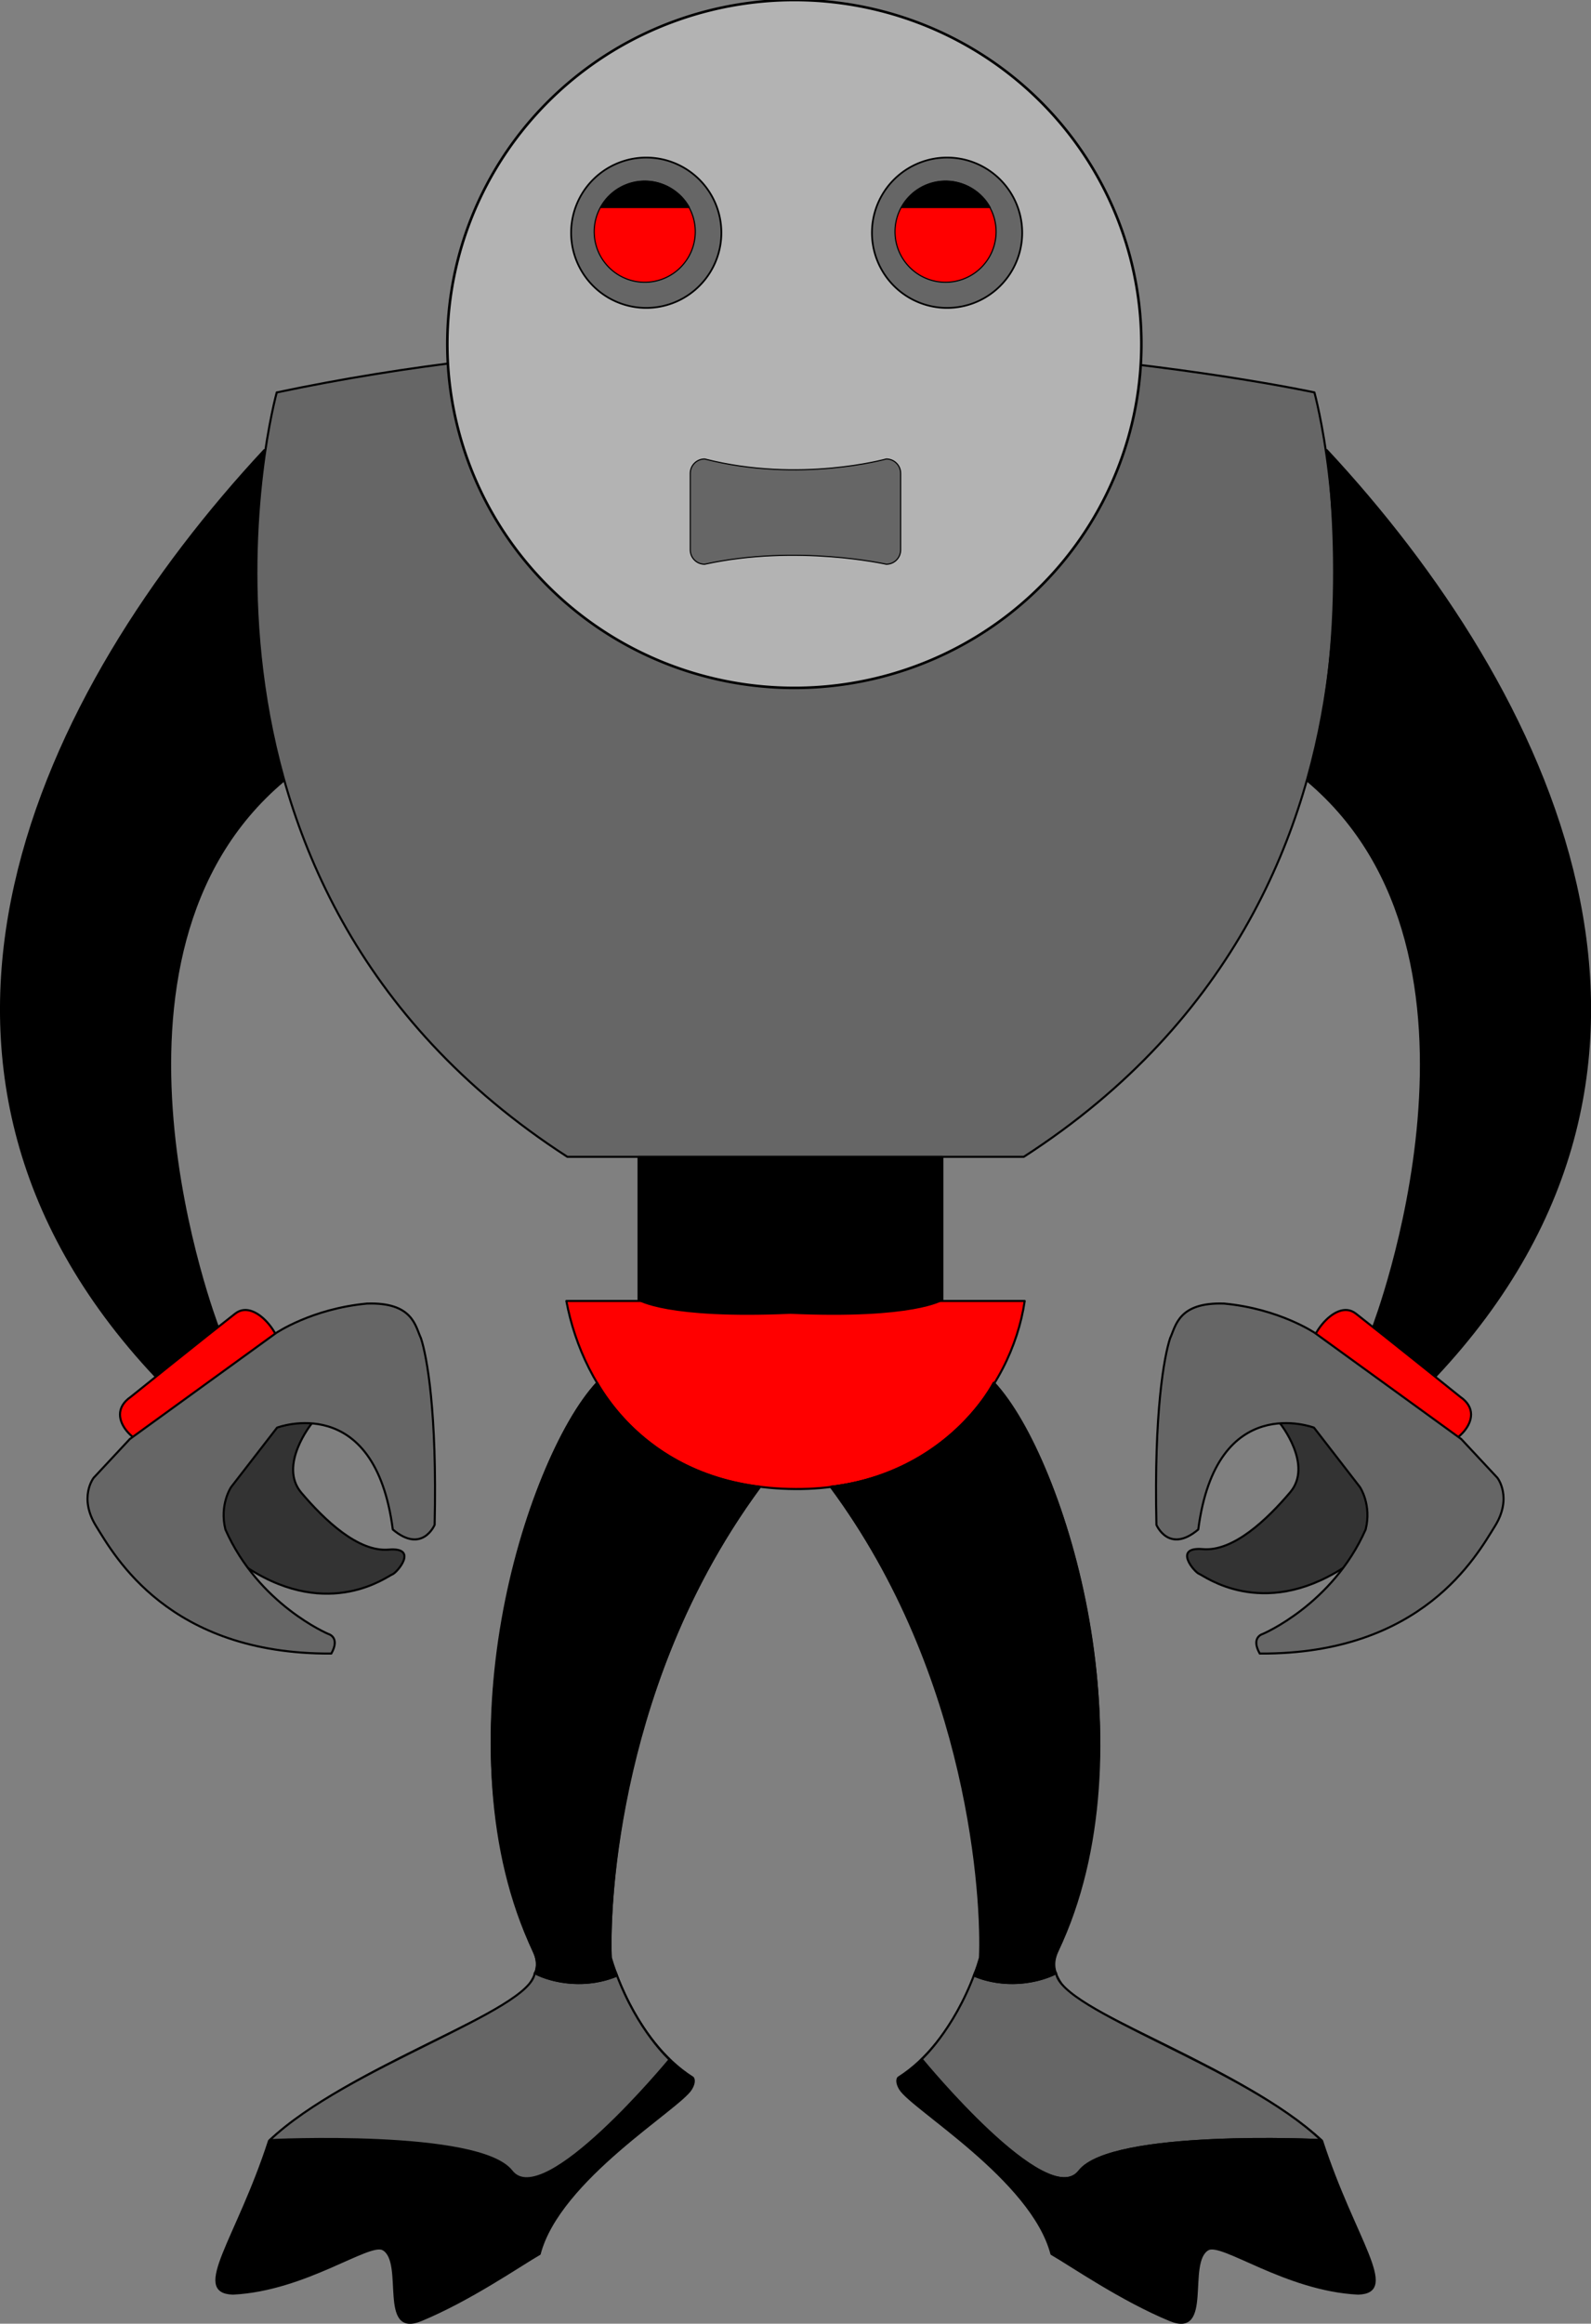 <?xml version="1.0" encoding="UTF-8" standalone="no"?>
<!-- Created with Inkscape (http://www.inkscape.org/) -->
<svg
    xmlns:inkscape="http://www.inkscape.org/namespaces/inkscape"
    xmlns:rdf="http://www.w3.org/1999/02/22-rdf-syntax-ns#"
    xmlns="http://www.w3.org/2000/svg"
    xmlns:cc="http://creativecommons.org/ns#"
    xmlns:dc="http://purl.org/dc/elements/1.1/"
    xmlns:sodipodi="http://sodipodi.sourceforge.net/DTD/sodipodi-0.dtd"
    xmlns:svg="http://www.w3.org/2000/svg"
    xmlns:ns1="http://sozi.baierouge.fr"
    xmlns:xlink="http://www.w3.org/1999/xlink"
    id="svg5844"
    sodipodi:docname="Robô.svg"
    viewBox="0 0 1463.2 2135.4"
    version="1.1"
    inkscape:version="0.48.0 r9654"
  >
  <rect x="0" y="0" width="1463.2" height="2135.4" fill="#808080" stroke="none"/>
  <sodipodi:namedview
      id="base"
      fit-margin-left="0"
      inkscape:snap-center="false"
      inkscape:zoom="0.27395397"
      borderopacity="1.0"
      inkscape:current-layer="g3745"
      inkscape:cx="731.54431"
      inkscape:cy="1067.7062"
      inkscape:snap-grids="false"
      inkscape:window-maximized="1"
      showgrid="false"
      fit-margin-right="0"
      inkscape:guide-bbox="true"
      units="mm"
      showguides="true"
      bordercolor="#666666"
      inkscape:window-x="0"
      inkscape:window-y="24"
      fit-margin-bottom="0"
      inkscape:window-width="1152"
      inkscape:pageopacity="0.0"
      inkscape:pageshadow="2"
      pagecolor="#ffffff"
      inkscape:snap-object-midpoints="false"
      inkscape:snap-to-guides="false"
      inkscape:document-units="mm"
      inkscape:window-height="790"
      fit-margin-top="0"
  />
  <g
      id="g3745"
      inkscape:label="Robô"
      transform="translate(-203.32 1598.2)"
      inkscape:groupmode="layer"
      sodipodi:insensitive="true"
    >
    <g
        id="g3321"
        transform="matrix(5.375 0 0 5.375 -889.22 -2350)"
      >
      <g
          id="g23838"
          inkscape:export-ydpi="300"
          inkscape:export-xdpi="300"
          style="enable-background:new"
          transform="matrix(.218 0 0 .218 321.48 33.23)"
        >
        <path
            id="path4510"
            inkscape:connector-curvature="0"
            style="stroke:#000000;stroke-width:.936;fill:none"
            transform="matrix(.981 0 0 1.163 .228 842.8)"
            d="m155 91.304c0 26.756-31.96 48.446-71.375 48.446-39.419 0-71.375-21.69-71.375-48.446s31.956-48.446 71.375-48.446 71.375 21.69 71.375 48.446z"
        />
        <path
            id="path4512"
            inkscape:connector-curvature="0"
            style="stroke:#000000;stroke-width:1.026;fill:#ffff00"
            transform="matrix(1 0 0 .949 -.025 853.68)"
            d="m118.5 45.476c0 20.24-16.408 36.648-36.648 36.648s-36.648-16.408-36.648-36.648 16.408-36.648 36.648-36.648 36.648 16.408 36.648 36.648z"
        />
        <g
            id="g4514"
            transform="translate(.477)"
          >
          <path
              id="path4516"
              inkscape:connector-curvature="0"
              style="stroke:#000000;stroke-width:4.557;fill:#ffffff"
              transform="matrix(.219 0 0 .219 17.115 849.88)"
              d="m365.71 218.27c0 66.383-33.259 120.2-74.286 120.2s-74.286-53.814-74.286-120.2c0-66.383 33.259-120.2 74.286-120.2s74.286 53.814 74.286 120.2z"
          />
          <path
              id="path4518"
              style="stroke:#000000;fill:#000000"
              inkscape:connector-curvature="0"
              d="m81.064 871.36c-7.192 0-13.291 7.535-15.456 17.993h30.905c-2.164-10.458-8.257-17.993-15.449-17.993z"
          />
        </g
        >
        <path
            id="path4520"
            d="m69.4 896.02 8.929 8.125"
            style="stroke:#000000;stroke-width:1px;fill:none"
            inkscape:connector-curvature="0"
        />
        <path
            id="path4522"
            inkscape:connector-curvature="0"
            style="stroke:#000000;stroke-width:1.866;fill:#ff7f2a"
            transform="matrix(.674 0 0 .426 26.507 955.17)"
            d="m155 91.304c0 26.756-31.96 48.446-71.375 48.446-39.419 0-71.375-21.69-71.375-48.446s31.956-48.446 71.375-48.446 71.375 21.69 71.375 48.446z"
        />
        <path
            id="path4524"
            inkscape:connector-curvature="0"
            style="stroke:#000000;stroke-width:1.106;fill:#ff7f2a"
            transform="matrix(.937 0 0 .872 4.972 866.49)"
            d="m112.25 103.5c0 20.02-13.655 36.25-30.5 36.25s-30.5-16.23-30.5-36.25 13.655-36.25 30.5-36.25c16.572 0 30.111 15.727 30.492 35.417"
        />
        <path
            id="path4534"
            inkscape:connector-curvature="0"
            style="stroke:#000000;stroke-width:1.681;fill:#ffffff"
            transform="matrix(.61 0 0 .581 32.087 894)"
            d="m95.25 149.22c0 7.162-5.988 12.969-13.375 12.969s-13.375-5.806-13.375-12.969c0-7.162 5.988-12.969 13.375-12.969s13.375 5.806 13.375 12.969z"
        />
        <path
            id="path4532"
            inkscape:connector-curvature="0"
            style="stroke:#000000;fill:#ffffff"
            transform="matrix(.97 0 0 1.001 2.535 852.28)"
            d="m95.25 149.22c0 7.162-5.988 12.969-13.375 12.969s-13.375-5.806-13.375-12.969c0-7.162 5.988-12.969 13.375-12.969s13.375 5.806 13.375 12.969z"
        />
        <path
            id="path4526"
            d="m81.996 925.32v89.389"
            style="stroke:#000000;stroke-width:.995;fill:none"
            inkscape:connector-curvature="0"
        />
        <path
            id="path4528"
            d="m81.996 907.26v11.994"
            style="stroke:#000000;fill:none"
            inkscape:connector-curvature="0"
        />
        <path
            id="path4530"
            d="m85.179 904.15 8.125-8.929"
            style="stroke:#000000;stroke-width:1px;fill:none"
            inkscape:connector-curvature="0"
        />
        <path
            id="path4536"
            d="m67 956.66s14 37.75 30 0"
            style="stroke:#000000;stroke-width:1px;fill:none"
            inkscape:connector-curvature="0"
        />
        <path
            id="path4538"
            d="m54.577 985.82s21.125 6.125 53.75 0"
            style="stroke:#000000;stroke-width:1px;fill:none"
            inkscape:connector-curvature="0"
        />
        <path
            id="path4540"
            d="m76.496 931.71h11.133"
            style="stroke:#000000;fill:none"
            inkscape:connector-curvature="0"
        />
        <path
            id="path4542"
            d="m76.402 939.67h11.133"
            style="stroke:#000000;fill:none"
            inkscape:connector-curvature="0"
        />
        <path
            id="path4544"
            d="m76.402 946.67h11.133"
            style="stroke:#000000;fill:none"
            inkscape:connector-curvature="0"
        />
        <path
            id="path4546"
            d="m76.375 953.71h11.133"
            style="stroke:#000000;fill:none"
            inkscape:connector-curvature="0"
        />
        <path
            id="path4548"
            d="m76.375 961.71h11.133"
            style="stroke:#000000;fill:none"
            inkscape:connector-curvature="0"
        />
        <path
            id="path4550"
            d="m76.375 967.71h11.133"
            style="stroke:#000000;fill:none"
            inkscape:connector-curvature="0"
        />
        <path
            id="path4552"
            d="m58.778 937.99-33.794-21.19s7.723-9.901 20.376-15.59c0.922 1.179 0.852 17.998 22.169 27.762-5.713 3.901-8.927 8.927-8.75 9.016z"
            sodipodi:nodetypes="ccccc"
            style="stroke:#000000;fill:#0066ff"
            inkscape:connector-curvature="0"
        />
        <path
            id="path4554"
            d="m19.891 974.38 33.938-9.788c2.87 10.093 5.66 11.548 5.127 11.667-20.365 4.563-23.554 14.407-23.554 14.407s-10.94-7.583-15.511-16.286z"
            sodipodi:nodetypes="ccscc"
            style="stroke:#000000;stroke-width:.991;fill:#00ff00"
            inkscape:connector-curvature="0"
        />
        <path
            id="path4556"
            d="m105.63 939.45 34.921-21.338c-0.458-1.702-9.497-11.353-22.216-17.435-2.131 17.619-15.962 25.912-22.844 28.461 5.631 3.732 8.28 7.58 10.139 10.312z"
            sodipodi:nodetypes="ccccc"
            style="stroke:#000000;fill:#0066ff"
            inkscape:connector-curvature="0"
        />
        <path
            id="path4558"
            d="m105.65 939.43 34.816-21.51c1.312 1.178 12.117 13.145 11.795 32.239-18.533 0-34.711 0.012-42.783 0.012-1.34-6.617-2.693-7.848-3.827-10.741v-0z"
            sodipodi:nodetypes="cccccc"
            style="stroke:#000000;fill:#00ff00"
            inkscape:connector-curvature="0"
        />
        <path
            id="path4560"
            d="m144.68 974.37-34.934-12.04c-2.019 10.354-5.66 13.187-5.127 13.304 20.3 4.465 24.536 12.41 25.485 14.538 0 0 9.768-7.199 14.575-15.802z"
            sodipodi:nodetypes="ccscc"
            style="stroke:#000000;fill:#00ff00"
            inkscape:connector-curvature="0"
        />
        <path
            id="path4562"
            d="m58.586 937.89-33.611-21.19c-1.173 1.085-13.32 14.303-12.721 33.443 18.533 0 33.23 0.012 41.301 0.012 1.34-6.617 3.156-8.866 5.031-12.269z"
            sodipodi:nodetypes="cccccc"
            style="stroke:#000000;fill:#00ff00"
            inkscape:connector-curvature="0"
        />
        <path
            id="path4564"
            d="m109.57 950.19c24.605-0.092 32.263-0.01 42.704-0.056-0.258 8.943-3.209 17.641-7.545 24.304-13.738-4.785-29.02-10.112-35.003-12.196 0.761-5.205 0.076-10.911-0.156-12.052l0-0h-0 0z"
            sodipodi:nodetypes="cccccccc"
            style="stroke:#000000;fill:#0066ff"
            inkscape:connector-curvature="0"
        />
        <path
            id="path4566"
            d="m53.398 950.2c-24.605-0.092-30.691-0.01-41.133-0.056 0.258 8.943 3.274 17.641 7.61 24.304 14.524-4.458 27.972-7.886 33.956-9.97-1.154-5.139-0.666-13.137-0.433-14.278l-0-0h0-0z"
            sodipodi:nodetypes="cccccccc"
            style="stroke:#000000;fill:#0066ff"
            inkscape:connector-curvature="0"
        />
      </g
      >
      <g
          id="text5365"
          style="enable-background:new;fill:#000000"
          transform="translate(239.38 168.11)"
        >
        <g
            id="g5531"
          >
          <path
              id="path5407"
              inkscape:connector-curvature="0"
              d="m66.844 89.386c0.17 0.058 0.335 0.181 0.495 0.369 0.162 0.188 0.325 0.448 0.487 0.777l0.805 1.602h-0.852l-0.75-1.504c-0.194-0.393-0.382-0.653-0.565-0.781-0.181-0.128-0.428-0.192-0.742-0.192h-0.864v2.478h-0.793v-5.862h1.791c0.67 0 1.17 0.14 1.5 0.42 0.33 0.28 0.495 0.703 0.495 1.268-0 0.369-0.086 0.675-0.259 0.919-0.17 0.243-0.419 0.412-0.746 0.507m-1.987-2.462v2.081h0.997c0.382 0 0.67-0.088 0.864-0.263 0.196-0.178 0.294-0.438 0.294-0.781-0-0.343-0.098-0.601-0.294-0.774-0.194-0.175-0.482-0.263-0.864-0.263h-0.997"
          />
          <path
              id="path5409"
              inkscape:connector-curvature="0"
              d="m69.624 87.737h0.723v4.398h-0.723v-4.398m0-1.712h0.723v0.915h-0.723v-0.915"
          />
          <path
              id="path5411"
              inkscape:connector-curvature="0"
              d="m75.019 87.906v0.675c-0.204-0.113-0.41-0.196-0.616-0.251-0.204-0.058-0.411-0.086-0.62-0.086-0.469 0-0.832 0.149-1.092 0.448-0.259 0.296-0.389 0.712-0.389 1.249-0 0.537 0.13 0.954 0.389 1.253 0.259 0.296 0.623 0.444 1.092 0.444 0.209 0 0.416-0.027 0.62-0.082 0.207-0.058 0.412-0.143 0.616-0.255v0.668c-0.202 0.094-0.411 0.165-0.628 0.212-0.215 0.047-0.444 0.071-0.687 0.071-0.662 0-1.188-0.208-1.579-0.624-0.39-0.416-0.585-0.978-0.585-1.685 0-0.717 0.196-1.281 0.589-1.692 0.395-0.411 0.936-0.616 1.622-0.616 0.223 0 0.44 0.024 0.652 0.071 0.212 0.045 0.418 0.113 0.616 0.204"
          />
          <path
              id="path5413"
              inkscape:connector-curvature="0"
              d="m78.282 89.924c-0.584 0-0.988 0.067-1.213 0.2-0.225 0.134-0.338 0.361-0.338 0.683-0 0.257 0.084 0.461 0.251 0.613 0.17 0.149 0.401 0.224 0.691 0.224 0.401 0 0.721-0.141 0.962-0.424 0.243-0.285 0.365-0.664 0.365-1.135v-0.161h-0.719m1.441-0.298v2.509h-0.723v-0.668c-0.165 0.267-0.37 0.465-0.616 0.593-0.246 0.126-0.547 0.188-0.903 0.188-0.45 0-0.809-0.126-1.076-0.377-0.264-0.254-0.397-0.593-0.397-1.017 0-0.495 0.165-0.868 0.495-1.119 0.332-0.251 0.827-0.377 1.484-0.377h1.013v-0.071c-0-0.332-0.11-0.589-0.33-0.77-0.217-0.183-0.524-0.275-0.919-0.275-0.251 0-0.496 0.03-0.734 0.09-0.238 0.06-0.467 0.151-0.687 0.271v-0.668c0.264-0.102 0.521-0.178 0.77-0.228 0.249-0.052 0.491-0.079 0.726-0.079 0.636 0 1.111 0.165 1.425 0.495 0.314 0.33 0.471 0.83 0.471 1.5"
          />
          <path
              id="path5415"
              inkscape:connector-curvature="0"
              d="m83.764 88.412c-0.081-0.047-0.17-0.081-0.267-0.102-0.094-0.024-0.199-0.035-0.314-0.035-0.408 0-0.723 0.134-0.942 0.401-0.217 0.264-0.326 0.645-0.326 1.143v2.317h-0.726v-4.398h0.726v0.683c0.152-0.267 0.349-0.465 0.593-0.593 0.243-0.131 0.539-0.196 0.887-0.196 0.05 0 0.105 0.004 0.165 0.012 0.06 0.005 0.127 0.014 0.2 0.027l0.004 0.742"
          />
          <path
              id="path5417"
              inkscape:connector-curvature="0"
              d="m87.282 88.404v-2.38h0.723v6.11h-0.723v-0.66c-0.152 0.262-0.344 0.457-0.577 0.585-0.23 0.126-0.508 0.188-0.832 0.188-0.531 0-0.965-0.212-1.3-0.636-0.332-0.424-0.499-0.982-0.499-1.673 0-0.691 0.166-1.249 0.499-1.673 0.335-0.424 0.768-0.636 1.3-0.636 0.325 0 0.602 0.064 0.832 0.192 0.233 0.126 0.425 0.319 0.577 0.581m-2.462 1.535c-0 0.531 0.109 0.949 0.326 1.253 0.22 0.301 0.521 0.452 0.903 0.452 0.382 0 0.683-0.151 0.903-0.452 0.22-0.304 0.33-0.721 0.33-1.253-0-0.531-0.11-0.948-0.33-1.249-0.22-0.304-0.521-0.455-0.903-0.455-0.382 0-0.683 0.152-0.903 0.455-0.217 0.301-0.326 0.717-0.326 1.249"
          />
          <path
              id="path5419"
              inkscape:connector-curvature="0"
              d="m91.197 88.243c-0.387 0-0.694 0.152-0.919 0.455-0.225 0.301-0.338 0.715-0.338 1.241-0 0.526 0.111 0.941 0.334 1.245 0.225 0.301 0.533 0.452 0.923 0.452 0.385 0 0.69-0.152 0.915-0.455 0.225-0.304 0.338-0.717 0.338-1.241-0-0.521-0.113-0.933-0.338-1.237-0.225-0.306-0.53-0.459-0.915-0.459m0-0.613c0.628 0 1.122 0.204 1.48 0.613 0.359 0.408 0.538 0.974 0.538 1.696-0 0.72-0.179 1.285-0.538 1.696-0.359 0.408-0.852 0.613-1.48 0.613-0.631 0-1.126-0.204-1.484-0.613-0.356-0.411-0.534-0.976-0.534-1.696 0-0.723 0.178-1.288 0.534-1.696 0.359-0.408 0.853-0.613 1.484-0.613"
          />
          <path
              id="path5421"
              inkscape:connector-curvature="0"
              d="m98.96 87.054-1.076 2.917h2.156l-1.08-2.917m-0.448-0.781h0.899l2.234 5.862h-0.825l-0.534-1.504h-2.643l-0.534 1.504h-0.836l2.238-5.862"
          />
          <path
              id="path5423"
              inkscape:connector-curvature="0"
              d="m102.47 86.025h0.723v6.11h-0.723v-6.11"
          />
          <path
              id="path5425"
              inkscape:connector-curvature="0"
              d="m108.46 89.755v0.353h-3.322c0.031 0.497 0.181 0.877 0.448 1.139 0.27 0.259 0.644 0.389 1.123 0.389 0.277 0 0.546-0.034 0.805-0.102 0.262-0.068 0.521-0.17 0.777-0.306v0.683c-0.259 0.11-0.525 0.194-0.797 0.251-0.272 0.058-0.548 0.086-0.829 0.086-0.702 0-1.258-0.204-1.669-0.613-0.408-0.408-0.613-0.961-0.613-1.657 0-0.72 0.194-1.291 0.581-1.712 0.39-0.424 0.915-0.636 1.575-0.636 0.592 0 1.059 0.191 1.402 0.573 0.346 0.38 0.518 0.897 0.518 1.551m-0.723-0.212c-0.005-0.395-0.117-0.711-0.334-0.946-0.215-0.236-0.5-0.353-0.856-0.353-0.403 0-0.726 0.114-0.97 0.342-0.241 0.228-0.38 0.548-0.416 0.962l2.576-0.004"
          />
          <path
              id="path5427"
              inkscape:connector-curvature="0"
              d="m113.16 87.737-1.59 2.14 1.673 2.258h-0.852l-1.28-1.728-1.28 1.728h-0.852l1.708-2.301-1.563-2.097h0.852l1.166 1.567 1.166-1.567h0.852"
          />
          <path
              id="path5429"
              inkscape:connector-curvature="0"
              d="m116.26 89.924c-0.584 0-0.988 0.067-1.213 0.2-0.225 0.134-0.338 0.361-0.338 0.683 0 0.257 0.084 0.461 0.251 0.613 0.17 0.149 0.401 0.224 0.691 0.224 0.401 0 0.721-0.141 0.962-0.424 0.243-0.285 0.365-0.664 0.365-1.135v-0.161h-0.719m1.441-0.298v2.509h-0.723v-0.668c-0.165 0.267-0.37 0.465-0.616 0.593-0.246 0.126-0.547 0.188-0.903 0.188-0.45 0-0.809-0.126-1.076-0.377-0.264-0.254-0.397-0.593-0.397-1.017 0-0.495 0.165-0.868 0.495-1.119 0.332-0.251 0.827-0.377 1.484-0.377h1.013v-0.071c0-0.332-0.11-0.589-0.33-0.77-0.217-0.183-0.524-0.275-0.919-0.275-0.251 0-0.496 0.03-0.734 0.09-0.238 0.06-0.467 0.151-0.687 0.271v-0.668c0.264-0.102 0.521-0.178 0.77-0.228 0.249-0.052 0.491-0.079 0.726-0.079 0.636 0 1.111 0.165 1.425 0.495 0.314 0.33 0.471 0.83 0.471 1.5"
          />
          <path
              id="path5431"
              inkscape:connector-curvature="0"
              d="m122.85 89.48v2.654h-0.723v-2.631c-0-0.416-0.081-0.728-0.243-0.935-0.162-0.207-0.406-0.31-0.73-0.31-0.39 0-0.698 0.124-0.923 0.373-0.225 0.249-0.338 0.588-0.338 1.017v2.486h-0.726v-4.398h0.726v0.683c0.173-0.264 0.376-0.462 0.609-0.593 0.236-0.131 0.507-0.196 0.813-0.196 0.505 0 0.887 0.157 1.147 0.471 0.259 0.312 0.389 0.771 0.389 1.378"
          />
          <path
              id="path5433"
              inkscape:connector-curvature="0"
              d="m127.19 88.404v-2.38h0.723v6.11h-0.723v-0.66c-0.152 0.262-0.344 0.457-0.577 0.585-0.23 0.126-0.508 0.188-0.832 0.188-0.531 0-0.965-0.212-1.3-0.636-0.332-0.424-0.499-0.982-0.499-1.673 0-0.691 0.166-1.249 0.499-1.673 0.335-0.424 0.768-0.636 1.3-0.636 0.325 0 0.602 0.064 0.832 0.192 0.233 0.126 0.425 0.319 0.577 0.581m-2.462 1.535c0 0.531 0.109 0.949 0.326 1.253 0.22 0.301 0.521 0.452 0.903 0.452 0.382 0 0.683-0.151 0.903-0.452 0.22-0.304 0.33-0.721 0.33-1.253 0-0.531-0.11-0.948-0.33-1.249-0.22-0.304-0.521-0.455-0.903-0.455-0.382 0-0.683 0.152-0.903 0.455-0.217 0.301-0.326 0.717-0.326 1.249"
          />
          <path
              id="path5435"
              inkscape:connector-curvature="0"
              d="m131.95 88.412c-0.081-0.047-0.17-0.081-0.267-0.102-0.094-0.024-0.199-0.035-0.314-0.035-0.408 0-0.723 0.134-0.942 0.401-0.217 0.264-0.326 0.645-0.326 1.143v2.317h-0.726v-4.398h0.726v0.683c0.152-0.267 0.349-0.465 0.593-0.593 0.243-0.131 0.539-0.196 0.887-0.196 0.05 0 0.105 0.004 0.165 0.012 0.06 0.005 0.127 0.014 0.2 0.027l0.004 0.742"
          />
          <path
              id="path5437"
              inkscape:connector-curvature="0"
              d="m136.31 89.755v0.353h-3.322c0.031 0.497 0.181 0.877 0.448 1.139 0.27 0.259 0.644 0.389 1.123 0.389 0.277 0 0.546-0.034 0.805-0.102 0.262-0.068 0.521-0.17 0.777-0.306v0.683c-0.259 0.11-0.525 0.194-0.797 0.251-0.272 0.058-0.548 0.086-0.829 0.086-0.702 0-1.258-0.204-1.669-0.613-0.408-0.408-0.613-0.961-0.613-1.657 0-0.72 0.194-1.291 0.581-1.712 0.39-0.424 0.915-0.636 1.575-0.636 0.592 0 1.059 0.191 1.402 0.573 0.346 0.38 0.518 0.897 0.518 1.551m-0.723-0.212c-0.005-0.395-0.116-0.711-0.334-0.946-0.215-0.236-0.5-0.353-0.856-0.353-0.403 0-0.726 0.114-0.97 0.342-0.241 0.228-0.38 0.548-0.416 0.962l2.576-0.004"
          />
          <path
              id="path5439"
              inkscape:connector-curvature="0"
              d="m81.102 96.077h1.665v0.562h-0.942v6.047h0.942v0.562h-1.665v-7.17"
          />
          <path
              id="path5441"
              inkscape:connector-curvature="0"
              d="m87.121 99.438c0.17 0.058 0.335 0.181 0.495 0.369 0.162 0.188 0.325 0.448 0.487 0.777l0.805 1.602h-0.852l-0.75-1.504c-0.194-0.393-0.382-0.653-0.565-0.781-0.181-0.128-0.428-0.192-0.742-0.192h-0.864v2.478h-0.793v-5.862h1.791c0.67 0 1.17 0.14 1.5 0.42 0.33 0.28 0.495 0.703 0.495 1.268-0 0.369-0.086 0.675-0.259 0.919-0.17 0.243-0.419 0.412-0.746 0.507m-1.987-2.462v2.081h0.997c0.382 0 0.67-0.088 0.864-0.263 0.196-0.178 0.294-0.438 0.294-0.781-0-0.343-0.098-0.601-0.294-0.774-0.194-0.175-0.482-0.263-0.864-0.263h-0.997"
          />
          <path
              id="path5443"
              inkscape:connector-curvature="0"
              d="m89.901 97.789h0.723v4.398h-0.723v-4.398m0-1.712h0.723v0.915h-0.723v-0.915"
          />
          <path
              id="path5445"
              inkscape:connector-curvature="0"
              d="m95.297 97.958v0.675c-0.204-0.113-0.41-0.196-0.616-0.251-0.204-0.058-0.411-0.086-0.62-0.086-0.469 0-0.832 0.149-1.092 0.448-0.259 0.296-0.389 0.712-0.389 1.249-0 0.537 0.13 0.954 0.389 1.253 0.259 0.296 0.623 0.444 1.092 0.444 0.209 0 0.416-0.028 0.62-0.083 0.207-0.058 0.412-0.143 0.616-0.255v0.668c-0.202 0.094-0.411 0.165-0.628 0.212-0.215 0.047-0.444 0.071-0.687 0.071-0.662 0-1.188-0.208-1.579-0.624-0.39-0.416-0.585-0.978-0.585-1.685-0-0.717 0.196-1.281 0.589-1.692 0.395-0.411 0.936-0.616 1.622-0.616 0.223 0 0.44 0.024 0.652 0.071 0.212 0.045 0.418 0.113 0.616 0.204"
          />
          <path
              id="path5447"
              inkscape:connector-curvature="0"
              d="m96.31 96.324h0.852l1.457 2.179 1.465-2.179h0.852l-1.885 2.815 2.01 3.047h-0.852l-1.649-2.493-1.661 2.493h-0.856l2.093-3.13-1.826-2.733"
          />
          <path
              id="path5449"
              inkscape:connector-curvature="0"
              d="m104.07 99.976c-0.584 0-0.988 0.067-1.213 0.2-0.225 0.134-0.338 0.361-0.338 0.683 0 0.257 0.084 0.461 0.251 0.613 0.17 0.149 0.401 0.224 0.691 0.224 0.401 0 0.721-0.141 0.962-0.424 0.243-0.285 0.365-0.664 0.365-1.135v-0.161h-0.719m1.441-0.298v2.509h-0.723v-0.668c-0.165 0.267-0.37 0.465-0.616 0.593-0.246 0.126-0.547 0.188-0.903 0.188-0.45 0-0.809-0.126-1.076-0.377-0.264-0.254-0.397-0.593-0.397-1.017 0-0.495 0.165-0.868 0.495-1.119 0.332-0.251 0.827-0.377 1.484-0.377h1.013v-0.071c0-0.332-0.11-0.589-0.33-0.77-0.217-0.183-0.524-0.275-0.919-0.275-0.251 0-0.496 0.03-0.734 0.09-0.238 0.06-0.467 0.151-0.687 0.271v-0.668c0.264-0.102 0.521-0.178 0.77-0.228 0.249-0.052 0.491-0.079 0.726-0.079 0.636 0 1.111 0.165 1.425 0.495 0.314 0.33 0.471 0.83 0.471 1.5"
          />
          <path
              id="path5451"
              inkscape:connector-curvature="0"
              d="m110.66 99.533v2.654h-0.723v-2.631c-0-0.416-0.081-0.728-0.243-0.935-0.162-0.207-0.406-0.31-0.73-0.31-0.39 0-0.698 0.124-0.923 0.373-0.225 0.249-0.338 0.588-0.338 1.017v2.486h-0.726v-4.398h0.726v0.683c0.173-0.264 0.376-0.462 0.609-0.593 0.236-0.131 0.507-0.196 0.813-0.196 0.505 0 0.887 0.157 1.147 0.471 0.259 0.312 0.389 0.771 0.389 1.378"
          />
          <path
              id="path5453"
              inkscape:connector-curvature="0"
              d="m115 98.457v-2.38h0.723v6.11h-0.723v-0.66c-0.152 0.262-0.344 0.457-0.577 0.585-0.23 0.126-0.508 0.188-0.832 0.188-0.531 0-0.965-0.212-1.3-0.636-0.332-0.424-0.499-0.982-0.499-1.673 0-0.691 0.166-1.249 0.499-1.673 0.335-0.424 0.768-0.636 1.3-0.636 0.325 0 0.602 0.064 0.832 0.192 0.233 0.126 0.425 0.319 0.577 0.581m-2.462 1.535c0 0.531 0.109 0.949 0.326 1.253 0.22 0.301 0.521 0.452 0.903 0.452s0.683-0.151 0.903-0.452c0.22-0.304 0.33-0.721 0.33-1.253 0-0.531-0.11-0.948-0.33-1.249-0.22-0.304-0.521-0.455-0.903-0.455-0.382 0-0.683 0.152-0.903 0.455-0.217 0.301-0.326 0.717-0.326 1.249"
          />
          <path
              id="path5455"
              inkscape:connector-curvature="0"
              d="m118.9 96.077v7.17h-1.665v-0.562h0.938v-6.047h-0.938v-0.562h1.665"
          />
          <path
              id="path5457"
              inkscape:connector-curvature="0"
              d="m25.359 109.58v2.654h-0.723v-2.631c-0-0.416-0.081-0.728-0.243-0.935s-0.406-0.31-0.73-0.31c-0.39 0-0.698 0.124-0.923 0.373-0.225 0.249-0.338 0.588-0.338 1.017v2.486h-0.726v-6.11h0.726v2.395c0.173-0.264 0.376-0.462 0.609-0.593 0.236-0.131 0.507-0.196 0.813-0.196 0.505 0 0.887 0.157 1.147 0.471 0.259 0.312 0.389 0.771 0.389 1.378"
          />
          <path
              id="path5459"
              inkscape:connector-curvature="0"
              d="m27.523 106.59v1.249h1.488v0.562h-1.488v2.387c-0 0.359 0.048 0.589 0.145 0.691 0.099 0.102 0.3 0.153 0.601 0.153h0.742v0.605h-0.742c-0.558 0-0.942-0.103-1.154-0.31-0.212-0.209-0.318-0.589-0.318-1.139v-2.387h-0.53v-0.562h0.53v-1.249h0.726"
          />
          <path
              id="path5461"
              inkscape:connector-curvature="0"
              d="m30.68 106.59v1.249h1.488v0.562h-1.488v2.387c-0 0.359 0.048 0.589 0.145 0.691 0.099 0.102 0.3 0.153 0.601 0.153h0.742v0.605h-0.742c-0.558 0-0.942-0.103-1.154-0.31-0.212-0.209-0.318-0.589-0.318-1.139v-2.387h-0.53v-0.562h0.53v-1.249h0.726"
          />
          <path
              id="path5463"
              inkscape:connector-curvature="0"
              d="m33.821 111.58v2.332h-0.726v-6.071h0.726v0.668c0.152-0.262 0.343-0.455 0.573-0.581 0.233-0.128 0.51-0.192 0.832-0.192 0.534 0 0.967 0.212 1.3 0.636 0.335 0.424 0.503 0.982 0.503 1.673-0 0.691-0.168 1.249-0.503 1.673-0.332 0.424-0.766 0.636-1.3 0.636-0.322 0-0.599-0.063-0.832-0.188-0.23-0.128-0.421-0.323-0.573-0.585m2.458-1.535c-0-0.531-0.11-0.948-0.33-1.249-0.217-0.304-0.517-0.455-0.899-0.455-0.382 0-0.683 0.152-0.903 0.455-0.217 0.301-0.326 0.717-0.326 1.249-0 0.531 0.109 0.949 0.326 1.253 0.22 0.301 0.521 0.452 0.903 0.452 0.382 0 0.682-0.151 0.899-0.452 0.22-0.304 0.33-0.721 0.33-1.253"
          />
          <path
              id="path5465"
              inkscape:connector-curvature="0"
              d="m38.411 111.24h0.829v0.997h-0.829v-0.997m0-3.161h0.829v0.997h-0.829v-0.997"
          />
          <path
              id="path5467"
              inkscape:connector-curvature="0"
              d="m42.228 106.38h0.668l-2.042 6.609h-0.668l2.042-6.609"
          />
          <path
              id="path5469"
              inkscape:connector-curvature="0"
              d="m44.945 106.38h0.668l-2.042 6.609h-0.668l2.042-6.609"
          />
          <path
              id="path5471"
              inkscape:connector-curvature="0"
              d="m45.958 107.84h0.723l0.903 3.432 0.899-3.432h0.852l0.903 3.432 0.899-3.432h0.723l-1.151 4.398h-0.852l-0.946-3.605-0.95 3.605h-0.852l-1.151-4.398"
          />
          <path
              id="path5473"
              inkscape:connector-curvature="0"
              d="m52.539 107.84h0.723l0.903 3.432 0.899-3.432h0.852l0.903 3.432 0.899-3.432h0.723l-1.151 4.398h-0.852l-0.946-3.605-0.95 3.605h-0.852l-1.151-4.398"
          />
          <path
              id="path5475"
              inkscape:connector-curvature="0"
              d="m59.12 107.84h0.723l0.903 3.432 0.899-3.432h0.852l0.903 3.432 0.899-3.432h0.723l-1.151 4.398h-0.852l-0.946-3.605-0.95 3.605h-0.852l-1.151-4.398"
          />
          <path
              id="path5477"
              inkscape:connector-curvature="0"
              d="m65.485 111.24h0.829v0.997h-0.829v-0.997"
          />
          <path
              id="path5479"
              inkscape:connector-curvature="0"
              d="m70.837 109.99c-0-0.524-0.109-0.929-0.326-1.217-0.215-0.288-0.517-0.432-0.907-0.432-0.387 0-0.69 0.144-0.907 0.432-0.215 0.288-0.322 0.694-0.322 1.217-0 0.521 0.107 0.925 0.322 1.213 0.217 0.288 0.52 0.432 0.907 0.432 0.39 0 0.692-0.144 0.907-0.432 0.217-0.288 0.326-0.692 0.326-1.213m0.723 1.704c-0 0.749-0.166 1.305-0.499 1.669-0.332 0.366-0.842 0.55-1.528 0.55-0.254 0-0.493-0.02-0.719-0.059-0.225-0.037-0.444-0.094-0.656-0.173v-0.703c0.212 0.115 0.421 0.2 0.628 0.255 0.207 0.055 0.418 0.083 0.632 0.083 0.474 0 0.829-0.124 1.064-0.373 0.236-0.246 0.353-0.619 0.353-1.119v-0.357c-0.149 0.259-0.34 0.453-0.573 0.581s-0.512 0.192-0.836 0.192c-0.539 0-0.974-0.205-1.304-0.616-0.33-0.411-0.495-0.955-0.495-1.633-0-0.681 0.165-1.226 0.495-1.637 0.33-0.411 0.764-0.616 1.304-0.616 0.325 0 0.603 0.064 0.836 0.192 0.233 0.128 0.424 0.322 0.573 0.581v-0.668h0.723v3.852"
          />
          <path
              id="path5481"
              inkscape:connector-curvature="0"
              d="m74.752 108.35c-0.387 0-0.694 0.152-0.919 0.455-0.225 0.301-0.338 0.715-0.338 1.241-0 0.526 0.111 0.941 0.334 1.245 0.225 0.301 0.533 0.452 0.923 0.452 0.385 0 0.69-0.152 0.915-0.456 0.225-0.304 0.338-0.717 0.338-1.241-0-0.521-0.113-0.933-0.338-1.237-0.225-0.306-0.53-0.459-0.915-0.459m0-0.613c0.628 0 1.122 0.204 1.48 0.613 0.359 0.408 0.538 0.974 0.538 1.696-0 0.72-0.179 1.285-0.538 1.696-0.359 0.408-0.852 0.613-1.48 0.613-0.631 0-1.126-0.204-1.484-0.613-0.356-0.411-0.534-0.976-0.534-1.696 0-0.723 0.178-1.288 0.534-1.696 0.359-0.408 0.853-0.613 1.484-0.613"
          />
          <path
              id="path5483"
              inkscape:connector-curvature="0"
              d="m79.669 108.35c-0.387 0-0.694 0.152-0.919 0.455-0.225 0.301-0.338 0.715-0.338 1.241-0 0.526 0.111 0.941 0.334 1.245 0.225 0.301 0.533 0.452 0.923 0.452 0.385 0 0.69-0.152 0.915-0.456 0.225-0.304 0.338-0.717 0.338-1.241-0-0.521-0.113-0.933-0.338-1.237-0.225-0.306-0.53-0.459-0.915-0.459m0-0.613c0.628 0 1.122 0.204 1.48 0.613 0.359 0.408 0.538 0.974 0.538 1.696-0 0.72-0.179 1.285-0.538 1.696-0.359 0.408-0.852 0.613-1.48 0.613-0.631 0-1.126-0.204-1.484-0.613-0.356-0.411-0.534-0.976-0.534-1.696 0-0.723 0.178-1.288 0.534-1.696 0.359-0.408 0.853-0.613 1.484-0.613"
          />
          <path
              id="path5485"
              inkscape:connector-curvature="0"
              d="m85.774 109.99c-0-0.524-0.109-0.929-0.326-1.217-0.215-0.288-0.517-0.432-0.907-0.432-0.387 0-0.69 0.144-0.907 0.432-0.215 0.288-0.322 0.694-0.322 1.217-0 0.521 0.107 0.925 0.322 1.213 0.217 0.288 0.52 0.432 0.907 0.432 0.39 0 0.692-0.144 0.907-0.432 0.217-0.288 0.326-0.692 0.326-1.213m0.723 1.704c-0 0.749-0.166 1.305-0.499 1.669-0.332 0.366-0.842 0.55-1.528 0.55-0.254 0-0.493-0.02-0.719-0.059-0.225-0.037-0.444-0.094-0.656-0.173v-0.703c0.212 0.115 0.421 0.2 0.628 0.255 0.207 0.055 0.418 0.083 0.632 0.083 0.474 0 0.829-0.124 1.064-0.373 0.236-0.246 0.353-0.619 0.353-1.119v-0.357c-0.149 0.259-0.34 0.453-0.573 0.581s-0.512 0.192-0.836 0.192c-0.539 0-0.974-0.205-1.304-0.616-0.33-0.411-0.495-0.955-0.495-1.633-0-0.681 0.165-1.226 0.495-1.637 0.33-0.411 0.764-0.616 1.304-0.616 0.325 0 0.603 0.064 0.836 0.192 0.233 0.128 0.424 0.322 0.573 0.581v-0.668h0.723v3.852"
          />
          <path
              id="path5487"
              inkscape:connector-curvature="0"
              d="m87.985 106.13h0.723v6.11h-0.723v-6.11"
          />
          <path
              id="path5489"
              inkscape:connector-curvature="0"
              d="m93.977 109.86v0.353h-3.322c0.031 0.497 0.181 0.877 0.448 1.139 0.27 0.259 0.644 0.389 1.123 0.389 0.277 0 0.546-0.034 0.805-0.102 0.262-0.068 0.521-0.17 0.777-0.306v0.683c-0.259 0.11-0.525 0.194-0.797 0.251-0.272 0.058-0.548 0.086-0.829 0.086-0.702 0-1.258-0.204-1.669-0.613-0.408-0.408-0.613-0.961-0.613-1.657 0-0.72 0.194-1.291 0.581-1.712 0.39-0.424 0.915-0.636 1.575-0.636 0.592 0 1.059 0.191 1.402 0.573 0.346 0.38 0.518 0.897 0.518 1.551m-0.723-0.212c-0.005-0.395-0.116-0.711-0.334-0.946-0.215-0.236-0.5-0.353-0.856-0.353-0.403 0-0.726 0.114-0.97 0.342-0.241 0.228-0.38 0.548-0.416 0.962l2.576-0.004"
          />
          <path
              id="path5491"
              inkscape:connector-curvature="0"
              d="m95.265 111.24h0.829v0.997h-0.829v-0.997"
          />
          <path
              id="path5493"
              inkscape:connector-curvature="0"
              d="m100.89 108.01v0.675c-0.204-0.113-0.41-0.196-0.616-0.251-0.204-0.058-0.411-0.086-0.62-0.086-0.469 0-0.832 0.149-1.092 0.448-0.259 0.296-0.389 0.712-0.389 1.249-0 0.537 0.13 0.954 0.389 1.253 0.259 0.296 0.623 0.444 1.092 0.444 0.209 0 0.416-0.028 0.62-0.083 0.207-0.058 0.412-0.143 0.616-0.255v0.668c-0.202 0.094-0.411 0.165-0.628 0.212-0.215 0.047-0.444 0.071-0.687 0.071-0.662 0-1.188-0.208-1.579-0.624-0.39-0.416-0.585-0.978-0.585-1.685-0-0.717 0.196-1.281 0.589-1.692 0.395-0.411 0.936-0.616 1.622-0.616 0.223 0 0.44 0.024 0.652 0.071 0.212 0.044 0.418 0.113 0.616 0.204"
          />
          <path
              id="path5495"
              inkscape:connector-curvature="0"
              d="m103.86 108.35c-0.387 0-0.694 0.152-0.919 0.455-0.225 0.301-0.338 0.715-0.338 1.241 0 0.526 0.111 0.941 0.334 1.245 0.225 0.301 0.533 0.452 0.923 0.452 0.385 0 0.69-0.152 0.915-0.456 0.225-0.304 0.338-0.717 0.338-1.241 0-0.521-0.113-0.933-0.338-1.237-0.225-0.306-0.53-0.459-0.915-0.459m0-0.613c0.628 0 1.122 0.204 1.48 0.613 0.359 0.408 0.538 0.974 0.538 1.696-0 0.72-0.179 1.285-0.538 1.696-0.359 0.408-0.852 0.613-1.48 0.613-0.631 0-1.126-0.204-1.484-0.613-0.356-0.411-0.534-0.976-0.534-1.696 0-0.723 0.178-1.288 0.534-1.696 0.359-0.408 0.853-0.613 1.484-0.613"
          />
          <path
              id="path5497"
              inkscape:connector-curvature="0"
              d="m110.49 108.69c0.181-0.325 0.397-0.564 0.648-0.719 0.251-0.154 0.547-0.232 0.887-0.232 0.458 0 0.811 0.161 1.06 0.483 0.249 0.319 0.373 0.775 0.373 1.367v2.654h-0.726v-2.631c-0-0.421-0.075-0.734-0.224-0.938-0.149-0.204-0.377-0.306-0.683-0.306-0.374 0-0.67 0.124-0.887 0.373-0.217 0.249-0.326 0.588-0.326 1.017v2.486h-0.726v-2.631c-0-0.424-0.075-0.737-0.224-0.938-0.149-0.204-0.38-0.306-0.691-0.306-0.369 0-0.662 0.126-0.88 0.377-0.217 0.249-0.326 0.586-0.326 1.013v2.486h-0.726v-4.398h0.726v0.683c0.165-0.27 0.363-0.469 0.593-0.597 0.23-0.128 0.504-0.192 0.821-0.192 0.319 0 0.59 0.081 0.813 0.243 0.225 0.162 0.391 0.398 0.499 0.707"
          />
          <path
              id="path5499"
              inkscape:connector-curvature="0"
              d="m116.19 106.38h0.668l-2.042 6.609h-0.668l2.042-6.609"
          />
          <path
              id="path5501"
              inkscape:connector-curvature="0"
              d="m118.32 111.58v2.332h-0.726v-6.071h0.726v0.668c0.152-0.262 0.343-0.455 0.573-0.581 0.233-0.128 0.51-0.192 0.832-0.192 0.534 0 0.967 0.212 1.3 0.636 0.335 0.424 0.503 0.982 0.503 1.673 0 0.691-0.168 1.249-0.503 1.673-0.332 0.424-0.766 0.636-1.3 0.636-0.322 0-0.599-0.063-0.832-0.188-0.23-0.128-0.421-0.323-0.573-0.585m2.458-1.535c0-0.531-0.11-0.948-0.33-1.249-0.217-0.304-0.517-0.455-0.899-0.455s-0.683 0.152-0.903 0.455c-0.217 0.301-0.326 0.717-0.326 1.249 0 0.531 0.109 0.949 0.326 1.253 0.22 0.301 0.521 0.452 0.903 0.452s0.682-0.151 0.899-0.452c0.22-0.304 0.33-0.721 0.33-1.253"
          />
          <path
              id="path5503"
              inkscape:connector-curvature="0"
              d="m125.28 108.52c-0.081-0.047-0.17-0.081-0.267-0.102-0.094-0.024-0.199-0.035-0.314-0.035-0.408 0-0.723 0.134-0.942 0.401-0.217 0.264-0.326 0.645-0.326 1.143v2.317h-0.726v-4.398h0.726v0.683c0.152-0.267 0.349-0.465 0.593-0.593 0.243-0.131 0.539-0.196 0.887-0.196 0.05 0 0.105 0.004 0.165 0.012 0.06 0.005 0.127 0.014 0.2 0.028l0.004 0.742"
          />
          <path
              id="path5505"
              inkscape:connector-curvature="0"
              d="m127.57 108.35c-0.387 0-0.694 0.152-0.919 0.455-0.225 0.301-0.338 0.715-0.338 1.241-0 0.526 0.111 0.941 0.334 1.245 0.225 0.301 0.533 0.452 0.923 0.452 0.385 0 0.69-0.152 0.915-0.456 0.225-0.304 0.338-0.717 0.338-1.241 0-0.521-0.113-0.933-0.338-1.237-0.225-0.306-0.53-0.459-0.915-0.459m0-0.613c0.628 0 1.122 0.204 1.48 0.613 0.359 0.408 0.538 0.974 0.538 1.696-0 0.72-0.179 1.285-0.538 1.696-0.359 0.408-0.852 0.613-1.48 0.613-0.631 0-1.126-0.204-1.484-0.613-0.356-0.411-0.534-0.976-0.534-1.696 0-0.723 0.178-1.288 0.534-1.696 0.359-0.408 0.853-0.613 1.484-0.613"
          />
          <path
              id="path5507"
              inkscape:connector-curvature="0"
              d="m134.34 107.84v4.398h-0.726v-3.836h-1.983v3.836h-0.726v-3.836h-0.691v-0.562h0.691v-0.306c0-0.479 0.113-0.832 0.338-1.06 0.228-0.23 0.576-0.346 1.044-0.346h0.726v0.601h-0.691c-0.259 0-0.44 0.052-0.542 0.157-0.1 0.105-0.149 0.293-0.149 0.565v0.389h2.709m-0.726-1.704h0.726v0.915h-0.726v-0.915"
          />
          <path
              id="path5509"
              inkscape:connector-curvature="0"
              d="m135.86 106.13h0.723v6.11h-0.723v-6.11"
          />
          <path
              id="path5511"
              inkscape:connector-curvature="0"
              d="m141.85 109.86v0.353h-3.322c0.031 0.497 0.181 0.877 0.448 1.139 0.27 0.259 0.644 0.389 1.123 0.389 0.277 0 0.546-0.034 0.805-0.102 0.262-0.068 0.521-0.17 0.777-0.306v0.683c-0.259 0.11-0.525 0.194-0.797 0.251-0.272 0.058-0.548 0.086-0.829 0.086-0.702 0-1.258-0.204-1.669-0.613-0.408-0.408-0.613-0.961-0.613-1.657 0-0.72 0.194-1.291 0.581-1.712 0.39-0.424 0.915-0.636 1.575-0.636 0.592 0 1.059 0.191 1.402 0.573 0.346 0.38 0.518 0.897 0.518 1.551m-0.723-0.212c-0.005-0.395-0.117-0.711-0.334-0.946-0.215-0.236-0.5-0.353-0.856-0.353-0.403 0-0.726 0.114-0.97 0.342-0.241 0.228-0.38 0.548-0.416 0.962l2.576-0.004"
          />
          <path
              id="path5513"
              inkscape:connector-curvature="0"
              d="m145.84 107.97v0.683c-0.204-0.105-0.416-0.183-0.636-0.236-0.22-0.052-0.448-0.079-0.683-0.079-0.359 0-0.628 0.055-0.809 0.165-0.178 0.11-0.267 0.275-0.267 0.495 0 0.168 0.064 0.3 0.192 0.397 0.128 0.094 0.386 0.185 0.774 0.271l0.247 0.055c0.513 0.11 0.877 0.266 1.092 0.467 0.217 0.199 0.326 0.478 0.326 0.836 0 0.408-0.162 0.732-0.487 0.97-0.322 0.238-0.766 0.357-1.331 0.357-0.236 0-0.482-0.024-0.738-0.071-0.254-0.044-0.522-0.113-0.805-0.204v-0.746c0.267 0.139 0.53 0.243 0.789 0.314 0.259 0.068 0.516 0.102 0.77 0.102 0.34 0 0.602-0.058 0.785-0.173 0.183-0.118 0.275-0.283 0.275-0.495 0-0.196-0.067-0.347-0.2-0.452-0.131-0.105-0.42-0.205-0.868-0.302l-0.251-0.059c-0.448-0.094-0.771-0.238-0.97-0.432-0.199-0.196-0.298-0.465-0.298-0.805 0-0.414 0.147-0.733 0.44-0.958s0.709-0.338 1.249-0.338c0.267 0 0.518 0.02 0.754 0.059 0.236 0.039 0.453 0.098 0.652 0.177"
          />
          <path
              id="path5515"
              inkscape:connector-curvature="0"
              d="m148.51 106.38h0.668l-2.042 6.609h-0.668l2.042-6.609"
          />
          <path
              id="path5517"
              inkscape:connector-curvature="0"
              d="m152.5 108.52c-0.081-0.047-0.17-0.081-0.267-0.102-0.094-0.024-0.199-0.035-0.314-0.035-0.408 0-0.723 0.134-0.942 0.401-0.217 0.264-0.326 0.645-0.326 1.143v2.317h-0.726v-4.398h0.726v0.683c0.152-0.267 0.349-0.465 0.593-0.593 0.243-0.131 0.539-0.196 0.887-0.196 0.05 0 0.105 0.004 0.165 0.012 0.06 0.005 0.127 0.014 0.2 0.028l0.004 0.742"
          />
          <path
              id="path5519"
              inkscape:connector-curvature="0"
              d="m153.26 107.84h0.723v4.398h-0.723v-4.398m0-1.712h0.723v0.915h-0.723v-0.915"
          />
          <path
              id="path5521"
              inkscape:connector-curvature="0"
              d="m158.66 108.01v0.675c-0.204-0.113-0.41-0.196-0.616-0.251-0.204-0.058-0.411-0.086-0.62-0.086-0.469 0-0.832 0.149-1.092 0.448-0.259 0.296-0.389 0.712-0.389 1.249 0 0.537 0.13 0.954 0.389 1.253 0.259 0.296 0.623 0.444 1.092 0.444 0.209 0 0.416-0.028 0.62-0.083 0.207-0.058 0.412-0.143 0.616-0.255v0.668c-0.202 0.094-0.411 0.165-0.628 0.212-0.215 0.047-0.444 0.071-0.687 0.071-0.662 0-1.188-0.208-1.579-0.624-0.39-0.416-0.585-0.978-0.585-1.685 0-0.717 0.196-1.281 0.589-1.692 0.395-0.411 0.936-0.616 1.622-0.616 0.223 0 0.44 0.024 0.652 0.071 0.212 0.044 0.418 0.113 0.616 0.204"
          />
          <path
              id="path5523"
              inkscape:connector-curvature="0"
              d="m163.58 107.84-1.59 2.14 1.673 2.258h-0.852l-1.28-1.728-1.28 1.728h-0.852l1.708-2.301-1.563-2.097h0.852l1.166 1.567 1.166-1.567h0.852"
          />
          <path
              id="path5525"
              inkscape:connector-curvature="0"
              d="m166.68 110.03c-0.584 0-0.988 0.067-1.213 0.2-0.225 0.134-0.338 0.361-0.338 0.683 0 0.257 0.084 0.461 0.251 0.613 0.17 0.149 0.401 0.224 0.691 0.224 0.401 0 0.721-0.141 0.962-0.424 0.243-0.285 0.365-0.664 0.365-1.135v-0.161h-0.719m1.441-0.298v2.509h-0.723v-0.668c-0.165 0.267-0.37 0.465-0.616 0.593-0.246 0.126-0.547 0.188-0.903 0.188-0.45 0-0.809-0.126-1.076-0.377-0.264-0.254-0.397-0.593-0.397-1.017 0-0.495 0.165-0.868 0.495-1.119 0.332-0.251 0.827-0.377 1.484-0.377h1.013v-0.071c0-0.332-0.11-0.589-0.33-0.77-0.217-0.183-0.524-0.275-0.919-0.275-0.251 0-0.496 0.03-0.734 0.09-0.238 0.06-0.467 0.151-0.687 0.271v-0.668c0.264-0.102 0.521-0.178 0.77-0.228 0.249-0.052 0.491-0.079 0.726-0.079 0.636 0 1.111 0.165 1.425 0.495 0.314 0.33 0.471 0.83 0.471 1.5"
          />
          <path
              id="path5527"
              inkscape:connector-curvature="0"
              d="m173.27 109.58v2.654h-0.723v-2.631c-0-0.416-0.081-0.728-0.243-0.935-0.162-0.207-0.406-0.31-0.73-0.31-0.39 0-0.698 0.124-0.923 0.373-0.225 0.249-0.338 0.588-0.338 1.017v2.486h-0.726v-4.398h0.726v0.683c0.173-0.264 0.376-0.462 0.609-0.593 0.236-0.131 0.507-0.196 0.813-0.196 0.505 0 0.887 0.157 1.147 0.471 0.259 0.312 0.389 0.771 0.389 1.378"
          />
          <path
              id="path5529"
              inkscape:connector-curvature="0"
              d="m177.61 108.51v-2.38h0.723v6.11h-0.723v-0.66c-0.152 0.262-0.344 0.457-0.577 0.585-0.23 0.126-0.508 0.188-0.832 0.188-0.531 0-0.965-0.212-1.3-0.636-0.332-0.424-0.499-0.982-0.499-1.673 0-0.691 0.166-1.249 0.499-1.673 0.335-0.424 0.768-0.636 1.3-0.636 0.325 0 0.602 0.064 0.832 0.192 0.233 0.126 0.425 0.319 0.577 0.581m-2.462 1.535c0 0.531 0.109 0.949 0.326 1.253 0.22 0.301 0.521 0.452 0.903 0.452s0.683-0.151 0.903-0.452c0.22-0.304 0.33-0.721 0.33-1.253 0-0.531-0.11-0.948-0.33-1.249-0.22-0.304-0.521-0.455-0.903-0.455s-0.683 0.152-0.903 0.455c-0.217 0.301-0.326 0.717-0.326 1.249"
          />
        </g
        >
      </g
      >
    </g
    >
    <g
        id="g3511"
        transform="matrix(5.375 0 0 5.375 -889.22 -2350)"
      >
      <path
          id="path3782"
          style="stroke-linejoin:round;stroke:#000000;stroke-linecap:round;stroke-width:.354;fill:#000000"
          sodipodi:nodetypes="csccccscccssc"
          inkscape:connector-curvature="0"
          d="m295.6 525.23c3.34-12.749 23.878-24.857 25.9-28.194 0.606-1 0.536-1.666 0.301-1.95-10.197-6.455-14.042-20.546-14.042-20.546s-2.196-42.725 25.554-80.475c-20.156-2.35-27.869-17.776-27.869-17.776-12.369 13.282-27.074 63.064-10.909 97.077 1.18 2.483 0.386 4.091-0.619 5.659-4.04 5.745-31.403 14.652-44.62 26.857-5.443 16.837-13.27 25.925-6.174 26.13 12.418-0.607 23.353-8.956 25.713-7.565 3.794 2.237-0.767 15.092 6.462 12.104 8.424-3.483 16.855-9.338 20.304-11.32z"
      />
      <path
          id="path3786"
          d="m249.43 505.77s35.886-1.768 41.366 5.303c5.48 7.071 27.024-19.065 27.024-19.065s-5.499-4.955-9.122-14.724c-1.887-5.089-13.382-1.338-13.949-0.061-0.745 6.47-32.208 16.058-45.318 28.548z"
          sodipodi:nodetypes="cscsccc"
          style="stroke-linejoin:round;stroke:#000000;stroke-linecap:round;stroke-width:.354;fill:#666666"
          inkscape:connector-curvature="0"
      />
      <path
          id="path3862"
          style="stroke-linejoin:round;stroke:#000000;stroke-linecap:round;stroke-width:.354;fill:#333333"
          sodipodi:nodetypes="cssscsccc"
          inkscape:connector-curvature="0"
          d="m422.28 383.22s5.715 7.102 1.737 11.786c-3.978 4.685-9.723 10.165-14.938 9.723-5.215-0.442-1.414 3.978-0.619 4.243 0.795 0.265 10.656 7.867 24.533-0.972 0 0 8.474-5.347 3.974-16.472s-14.625-9.5-14.625-9.5l-0.064 1.193h-0z"
      />
      <path
          id="path3751"
          d="m229.89 375.2c6.909-5.291 10.659-8.44 10.659-8.44s-24.482-63.435 11.268-93.435c-7.771-25.826-3.323-56.5-3.323-56.5-38.143 40.958-69.305 104.46-18.604 158.38z"
          sodipodi:nodetypes="ccccc"
          style="stroke-linejoin:round;stroke:#000000;stroke-linecap:round;stroke-width:.354;fill:#000000"
          inkscape:connector-curvature="0"
      />
      <path
          id="path3753"
          d="m225.63 378.7s13.048-10.486 17.888-14.249c3.733-2.903 9.097 5.419 7.109 6.524-2.784 1.458-13.841 7.267-21.109 15.351-1.682 1.871-9.116-4.016-3.888-7.626z"
          sodipodi:nodetypes="cscsc"
          style="stroke-linejoin:round;stroke:#000000;stroke-linecap:round;stroke-width:.354;fill:#ff0000"
          inkscape:connector-curvature="0"
      />
      <path
          id="path3776"
          d="m256.56 383.3s-5.715 7.102-1.737 11.786c3.978 4.685 9.723 10.165 14.938 9.723 5.215-0.442 1.414 3.978 0.619 4.243-0.795 0.265-10.656 7.867-24.533-0.972 0 0-8.474-5.347-3.974-16.472s14.625-9.5 14.625-9.5l0.064 1.193h0z"
          sodipodi:nodetypes="cssscsccc"
          style="stroke-linejoin:round;stroke:#000000;stroke-linecap:round;stroke-width:.354;fill:#333333"
          inkscape:connector-curvature="0"
      />
      <path
          id="path3774"
          d="m225.48 385.9-6.187 6.629s-2.652 3.359 0.442 8.309c3.094 4.95 12.374 21.92 40.217 21.744 1.591-2.828-0.53-3.359-0.53-3.359s-11.932-5.038-17.589-17.854c-1.061-4.243 0.972-7.248 0.972-7.248l7.867-10.165s16.705-6.364 19.799 17.412c5.038 4.243 7.159-0.795 7.159-0.795 0.442-19.269-1.326-28.837-2.342-31.908-0.972-2.055-1.37-6.187-9.237-5.922-9.458 0.884-15.556 5.038-15.556 5.038l-25.014 18.12z"
          sodipodi:nodetypes="ccsccccccccccc"
          style="stroke-linejoin:round;stroke:#000000;stroke-linecap:round;stroke-width:.354;fill:#666666"
          inkscape:connector-curvature="0"
      />
      <path
          id="path3784"
          d="m294.82 477.26s6.408 3.447 13.965 0.398"
          style="stroke-linejoin:round;stroke:#000000;stroke-linecap:round;stroke-width:.354;fill:none"
          inkscape:connector-curvature="0"
      />
      <path
          id="path3788"
          d="m269.43 505.97s-2.121 14.578-0.621 18.453"
          sodipodi:nodetypes="cc"
          style="stroke-linejoin:round;stroke:#000000;stroke-linecap:round;stroke-width:.354;fill:none"
          inkscape:connector-curvature="0"
      />
      <path
          id="path3815"
          sodipodi:nodetypes="ccccccccc"
          style="stroke-linejoin:round;stroke:#000000;stroke-linecap:round;stroke-width:.354;fill:#666666"
          inkscape:connector-curvature="0"
          d="m250.65 206.96c90-19 177.5 0 177.5 0l0.011-0s23.109 83.671-49.723 130.69h-38.995-0.113-38.995c-72.832-47.023-49.723-130.69-49.723-130.69l0.011 0"
      />
      <path
          id="path3817"
          style="stroke-linejoin:round;stroke:#000000;stroke-linecap:round;stroke-width:.354;fill:#000000"
          sodipodi:nodetypes="ccccc"
          inkscape:connector-curvature="0"
          d="m448.87 375.2c-6.909-5.291-10.659-8.44-10.659-8.44s24.482-63.435-11.268-93.435c7.771-25.826 3.323-56.5 3.323-56.5 38.143 40.958 69.305 104.46 18.604 158.38z"
      />
      <path
          id="path3819"
          style="stroke-linejoin:round;stroke:#000000;stroke-linecap:round;stroke-width:.354;fill:#ff0000"
          sodipodi:nodetypes="cscsc"
          inkscape:connector-curvature="0"
          d="m453.13 378.7s-13.048-10.486-17.888-14.249c-3.733-2.903-9.097 5.419-7.109 6.524 2.784 1.458 13.841 7.267 21.109 15.351 1.682 1.871 9.116-4.016 3.888-7.626z"
      />
      <path
          id="path3823"
          style="stroke-linejoin:round;stroke:#000000;stroke-linecap:round;stroke-width:.354;fill:#666666"
          sodipodi:nodetypes="ccsccccccccccc"
          inkscape:connector-curvature="0"
          d="m453.28 385.9 6.187 6.629s2.652 3.359-0.442 8.309c-3.094 4.95-12.374 21.92-40.217 21.744-1.591-2.828 0.53-3.359 0.53-3.359s11.932-5.038 17.589-17.854c1.061-4.243-0.972-7.248-0.972-7.248l-7.867-10.165s-16.705-6.364-19.799 17.412c-5.038 4.243-7.159-0.795-7.159-0.795-0.442-19.269 1.326-28.837 2.342-31.908 0.972-2.055 1.37-6.187 9.237-5.922 9.458 0.884 15.556 5.038 15.556 5.038l25.014 18.12z"
      />
      <path
          id="path3829"
          sodipodi:nodetypes="ccccccc"
          d="m339.31 362.3h-39.143c2.911 15.466 14.598 32.029 39.223 32.154 23.453 0.113 36.913-16.582 39.202-32.154h-39.282z"
          style="stroke-linejoin:round;stroke:#000000;stroke-linecap:round;stroke-width:.354;fill:#ff0000"
          inkscape:connector-curvature="0"
      />
      <path
          id="path3827"
          sodipodi:nodetypes="cccccc"
          d="m364.5 337.67v24.403s-4.812 3.18-26 2.242m0.021 0c-21.188 0.938-26-2.242-26-2.242v-24.406l51.985-0.001"
          style="stroke-linejoin:round;stroke:#000000;stroke-linecap:round;stroke-width:.354;fill:#000000"
          inkscape:connector-curvature="0"
      />
      <path
          id="path3831"
          d="m383.17 525.23c-3.34-12.749-23.878-24.857-25.9-28.194-0.606-1-0.536-1.666-0.301-1.95 10.197-6.455 14.042-20.546 14.042-20.546s2.196-42.725-25.554-80.475c20.156-2.35 27.869-17.776 27.869-17.776 12.369 13.282 27.074 63.064 10.909 97.077-1.18 2.483-0.386 4.091 0.619 5.659 4.04 5.745 31.403 14.652 44.62 26.857 5.443 16.837 13.27 25.925 6.174 26.13-12.418-0.607-23.353-8.956-25.713-7.565-3.794 2.237 0.767 15.092-6.462 12.104-8.424-3.483-16.855-9.338-20.304-11.32z"
          sodipodi:nodetypes="csccccscccssc"
          style="stroke-linejoin:round;stroke:#000000;stroke-linecap:round;stroke-width:.354;fill:#000000"
          inkscape:connector-curvature="0"
      />
      <path
          id="path3051"
          sodipodi:nodetypes="cscsccc"
          style="stroke-linejoin:round;stroke:#000000;stroke-linecap:round;stroke-width:.354;fill:#666666"
          inkscape:connector-curvature="0"
          d="m429.29 505.77s-35.886-1.768-41.366 5.303c-5.48 7.071-27.024-19.065-27.024-19.065s5.499-4.955 9.122-14.724c1.887-5.089 13.382-1.338 13.949-0.061 0.745 6.47 32.208 16.058 45.318 28.548z"
      />
      <path
          id="path3833"
          style="stroke-linejoin:round;stroke:#000000;stroke-linecap:round;stroke-width:.354;fill:none"
          inkscape:connector-curvature="0"
          d="m383.95 477.26s-6.408 3.447-13.965 0.398"
      />
      <path
          id="path3835"
          style="stroke-linejoin:round;stroke:#000000;stroke-linecap:round;stroke-width:.354;fill:none"
          inkscape:connector-curvature="0"
          d="m429.33 505.77s-35.886-1.768-41.366 5.303c-5.48 7.071-26.87-19.003-26.87-19.003"
      />
      <path
          id="path3837"
          style="stroke-linejoin:round;stroke:#000000;stroke-linecap:round;stroke-width:.354;fill:none"
          sodipodi:nodetypes="cc"
          inkscape:connector-curvature="0"
          d="m409.33 505.97s2.121 14.578 0.621 18.453"
      />
      <path
          id="path3749"
          sodipodi:rx="47.729706"
          sodipodi:ry="47.729706"
          style="stroke-linejoin:round;stroke:#000000;stroke-linecap:round;stroke-width:.354;fill:#b3b3b3"
          sodipodi:type="arc"
          d="m162.38 248.1a47.73 47.73 0 1 1 0.048 0.028"
          sodipodi:open="true"
          transform="matrix(1.244 0 0 1.232 107.23 -56.205)"
          sodipodi:cy="207.01602"
          sodipodi:cx="186.67619"
          sodipodi:end="8.3869389"
          sodipodi:start="2.1049171"
      />
      <path
          id="path3757"
          sodipodi:rx="15.46796"
          sodipodi:ry="15.46796"
          style="stroke-linejoin:round;stroke:#000000;stroke-linecap:round;stroke-width:.354;fill:#666666"
          sodipodi:type="arc"
          d="m267.81 205.04a15.468 15.468 0 1 1 0.015 0.009"
          sodipodi:open="true"
          transform="matrix(.831 0 0 .831 84.667 20.293)"
          sodipodi:cy="191.72484"
          sodipodi:cx="275.68326"
          sodipodi:end="8.3869389"
          sodipodi:start="2.1049171"
      />
      <path
          id="path3759"
          sodipodi:rx="15.46796"
          sodipodi:ry="15.46796"
          style="stroke-linejoin:round;stroke:#000000;stroke-linecap:round;stroke-width:.354;fill:#ff0000"
          sodipodi:type="arc"
          d="m267.81 205.04a15.468 15.468 0 1 1 0.015 0.009"
          sodipodi:open="true"
          transform="matrix(.559 0 0 .559 159.42 72.277)"
          sodipodi:cy="191.72484"
          sodipodi:cx="275.68326"
          sodipodi:end="8.3869389"
          sodipodi:start="2.1049171"
      />
      <path
          id="path3761"
          sodipodi:rx="15.46796"
          sodipodi:ry="15.46796"
          style="stroke-linejoin:round;stroke:#000000;stroke-linecap:round;stroke-width:.354;fill:#666666"
          sodipodi:type="arc"
          d="m267.81 205.04a15.468 15.468 0 1 1 0.015 0.009"
          sodipodi:open="true"
          transform="matrix(.831 0 0 .831 136.14 20.293)"
          sodipodi:cy="191.72484"
          sodipodi:cx="275.68326"
          sodipodi:end="8.3869389"
          sodipodi:start="2.1049171"
      />
      <path
          id="path3763"
          sodipodi:rx="15.46796"
          sodipodi:ry="15.46796"
          style="stroke-linejoin:round;stroke:#000000;stroke-linecap:round;stroke-width:.354;fill:#ff0000"
          sodipodi:type="arc"
          d="m267.81 205.04a15.468 15.468 0 1 1 0.015 0.009"
          sodipodi:open="true"
          transform="matrix(.559 0 0 .559 210.89 72.277)"
          sodipodi:cy="191.72484"
          sodipodi:cx="275.68326"
          sodipodi:end="8.3869389"
          sodipodi:start="2.1049171"
      />
      <path
          id="path3765"
          d="m313.12 170.88c-2.773 0.167-5.417 1.679-6.938 4.25-0.043 0.073-0.084 0.145-0.125 0.219h15.156c-0.721-1.312-1.774-2.432-3.156-3.25-1.542-0.912-3.274-1.319-4.938-1.219z"
          style="stroke-linejoin:round;stroke:#000000;stroke-linecap:round;stroke-width:.198;fill:#000000"
          inkscape:connector-curvature="0"
      />
      <path
          id="path3767"
          style="stroke-linejoin:round;stroke:#000000;stroke-linecap:round;stroke-width:.198;fill:#000000"
          inkscape:connector-curvature="0"
          d="m364.59 170.88c-2.773 0.167-5.417 1.679-6.938 4.25-0.043 0.073-0.084 0.145-0.125 0.219h15.156c-0.721-1.312-1.774-2.432-3.156-3.25-1.542-0.912-3.274-1.319-4.938-1.219z"
      />
      <path
          id="path3769"
          d="m323.83 218.34c16.249 4.169 31.077 0 31.077 0 1.365 0 2.463 1.099 2.463 2.463v13.075c0 1.365-1.099 2.463-2.463 2.463 0 0-15.302-3.458-31.077 0-1.365 0-2.463-1.099-2.463-2.463v-13.075c0-1.365 1.099-2.463 2.463-2.463z"
          sodipodi:nodetypes="ccccccccc"
          style="stroke-linejoin:round;stroke:#000000;stroke-linecap:round;stroke-width:.19;fill:#666666"
          inkscape:connector-curvature="0"
      />
      <path
          id="path3854"
          d="m308.81 477.63s-0.474-1.079-1.038-3.044c-0.469-9.69 1.615-48.303 25.537-80.516-20.156-2.35-27.869-17.776-27.869-17.776-12.425 13.84-27.192 61.623-10.748 97.459 0.523 1.139 0.626 2.28 0.126 3.462 3.019 1.695 8.998 2.578 13.992 0.416z"
          sodipodi:nodetypes="ccccscc"
          style="stroke-linejoin:round;stroke:#000000;stroke-linecap:round;stroke-width:.354;fill:#000000"
          inkscape:connector-curvature="0"
      />
      <path
          id="path3864"
          style="stroke-linejoin:round;stroke:#000000;stroke-linecap:round;stroke-width:.354;fill:#000000"
          sodipodi:nodetypes="ccccscc"
          inkscape:connector-curvature="0"
          d="m369.9 477.63s0.474-1.079 1.038-3.044c0.469-9.69-1.615-48.303-25.537-80.516 20.156-2.35 27.869-17.776 27.869-17.776 12.425 13.84 27.192 61.623 10.748 97.459-0.523 1.139-0.626 2.28-0.126 3.462-3.019 1.695-8.998 2.578-13.992 0.416z"
      />
    </g
    >
  </g
  >
</svg
>
